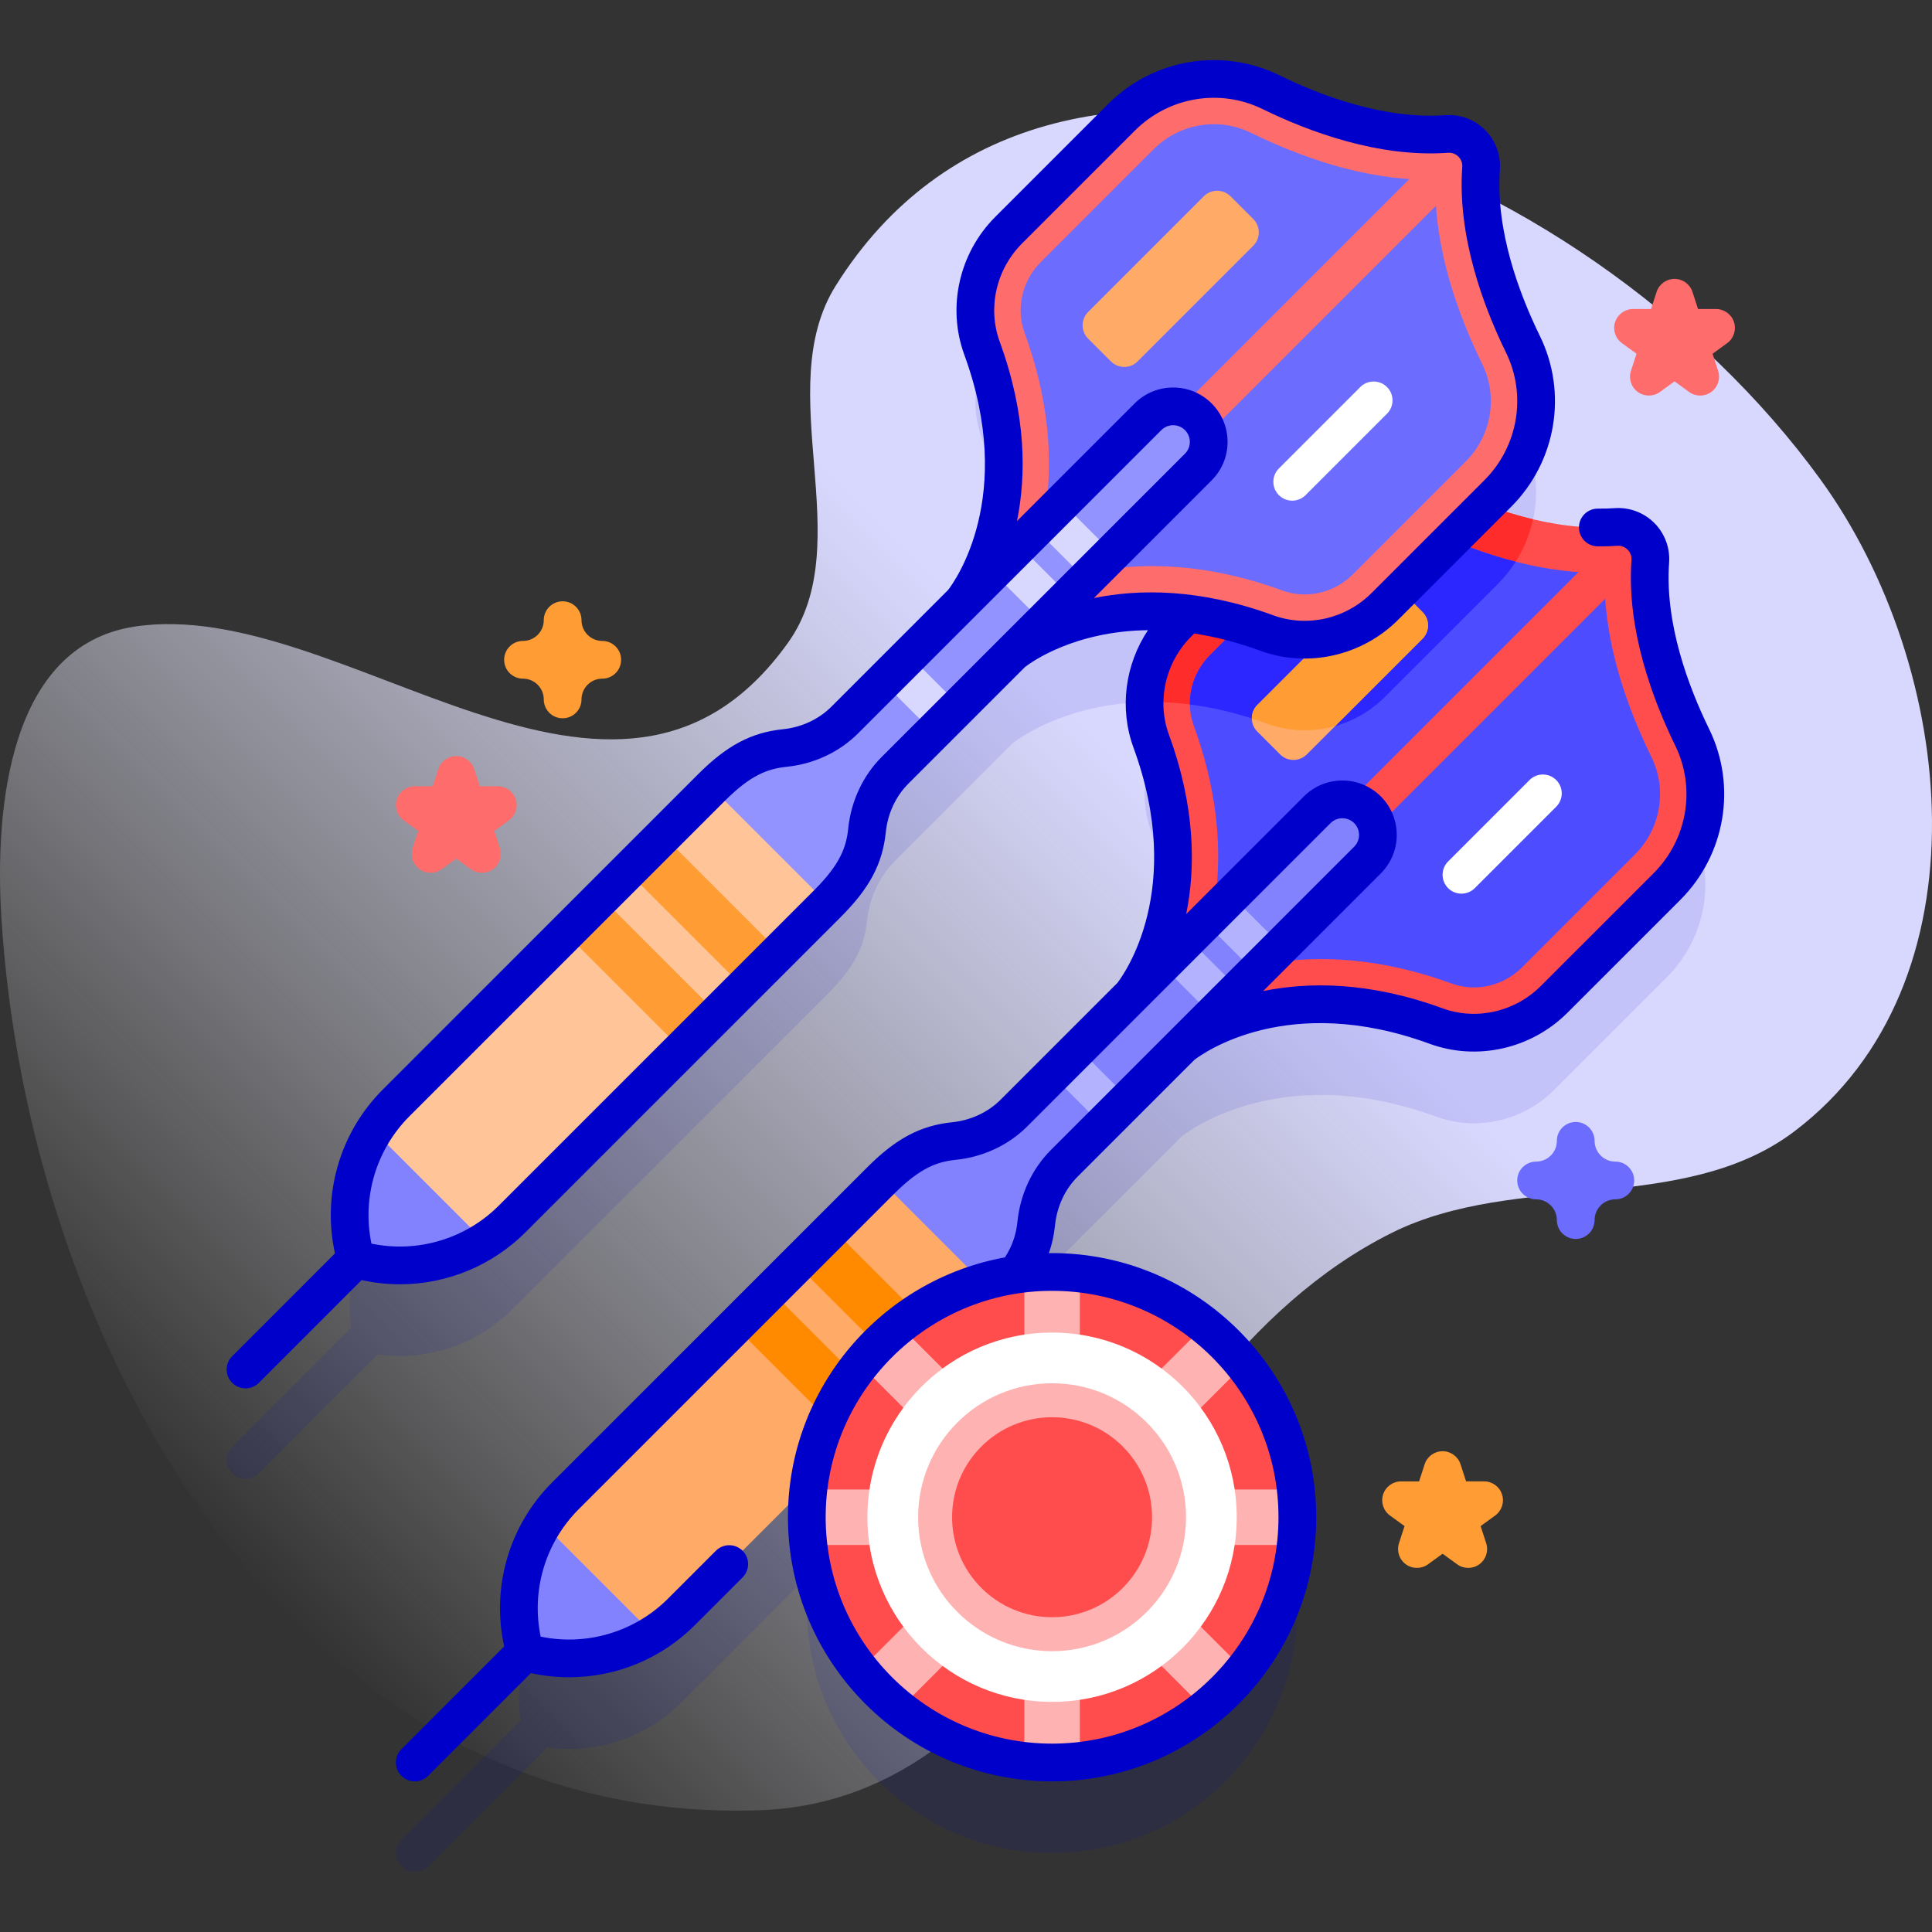 <svg xmlns="http://www.w3.org/2000/svg" xmlns:xlink="http://www.w3.org/1999/xlink" id="Capa_1" height="512" viewBox="0 0 512 512" width="512"><rect x="0" y="0" width="512" height="512" fill="#333333" stroke="none"/><linearGradient id="SVGID_1_" gradientUnits="userSpaceOnUse" x1="66.233" x2="421.8" y1="418.026" y2="62.459"><stop offset="0" stop-color="#fff" stop-opacity="0"></stop><stop offset=".262" stop-color="#ededff" stop-opacity=".416"></stop><stop offset=".629" stop-color="#d8d8ff"></stop></linearGradient><g><g><path d="m482.454 127.088c-63.255-87.25-204.303-141.828-260.96-51.399-17.321 27.645 6.261 68.162-12.65 94.623-45.621 63.834-117.915-12.765-173.239-4.249-33.135 5.101-37.023 47.882-35.252 76.923 6.81 111.686 76.307 241.232 201.083 236.74 37.277-1.342 63.294-26.306 81.881-56.92 21.94-36.135 46.652-76.709 85.495-96.075 33.119-16.512 77.175-4.564 106.688-26.89 51.866-39.235 43.141-122.839 6.954-172.753z" fill="url(#SVGID_1_)"></path></g><g><g><path d="m448.444 219.387c-6.246-12.763-12.303-29.865-11.101-46.627.372-5.178-3.928-9.477-9.105-9.105-11.835.849-23.832-1.926-34.359-5.827l3.047-3.047c10.417-10.417 13.149-26.31 6.673-39.543-6.246-12.763-12.303-29.865-11.101-46.627.372-5.178-3.928-9.477-9.105-9.105-16.762 1.203-33.864-4.855-46.627-11.101-13.233-6.476-29.126-3.744-39.543 6.673l-29.906 29.906c-8.198 8.198-11.056 20.419-7.072 31.307 15.46 42.247-5.237 67.378-5.24 67.382l-31.142 31.142c-4.266 4.266-9.907 6.805-15.909 7.422-6.506.669-12.059 3.12-19.389 10.45l-83.584 83.584c-9.414 9.414-13.726 22.629-11.908 35.589l-31.536 31.536c-1.953 1.953-1.953 5.119 0 7.071.977.976 2.256 1.464 3.536 1.464 1.279 0 2.559-.488 3.536-1.464l31.536-31.536c12.96 1.818 26.175-2.494 35.589-11.908l83.584-83.584c7.33-7.33 9.781-12.883 10.45-19.389.617-6.002 3.156-11.643 7.422-15.909l31.14-31.141c.003-.003 16.936-13.924 46.349-10.384l-2.518 2.518c-8.198 8.198-11.056 20.419-7.072 31.307 15.461 42.25-5.241 67.383-5.241 67.383l-31.141 31.141c-4.266 4.266-9.907 6.805-15.909 7.422-6.506.669-12.059 3.12-19.389 10.45l-83.584 83.584c-9.414 9.414-13.726 22.629-11.908 35.589l-31.536 31.536c-1.953 1.953-1.953 5.119 0 7.071.977.976 2.256 1.464 3.536 1.464s2.559-.488 3.536-1.464l31.536-31.536c12.96 1.818 26.175-2.494 35.589-11.908l33.835-33.835c-.385 2.862-.602 5.776-.602 8.743 0 35.898 29.102 65 65 65s65-29.102 65-65-29.102-65-65-65c-3.256 0-6.453.246-9.581.709 3.484-4.714 4.901-8.907 5.382-13.591.617-6.002 3.156-11.643 7.422-15.909l31.141-31.141s25.133-20.702 67.383-5.24c10.888 3.984 23.109 1.126 31.307-7.072l29.906-29.906c10.417-10.419 13.148-26.312 6.673-39.544z" fill="#0000cb" opacity=".1"></path><g><g><g><g><path d="m299.849 263.823 13.326 13.326s25.133-20.702 67.382-5.241c10.888 3.984 23.109 1.126 31.307-7.072l29.906-29.906c10.417-10.417 13.149-26.31 6.673-39.543-6.246-12.763-12.303-29.865-11.101-46.627.372-5.178-3.928-9.477-9.105-9.105-16.762 1.203-33.864-4.855-46.627-11.101-13.233-6.476-29.126-3.744-39.543 6.673l-29.906 29.906c-8.198 8.198-11.056 20.419-7.072 31.307 15.462 42.25-5.24 67.383-5.24 67.383z" fill="#ff4d4d"></path><path d="m396.925 154.781c4.817-4.817 7.968-10.811 9.347-17.165-9.032-2.138-17.526-5.569-24.662-9.062-13.233-6.476-29.126-3.744-39.543 6.673l-29.906 29.906c-5.65 5.65-8.762 13.21-8.847 20.928 9.214-.234 20.071 1.186 32.398 5.698 10.888 3.984 23.109 1.126 31.307-7.072z" fill="#ff2c2c"></path><path d="m425.199 151.798c-.273 14.967 3.912 31.382 12.466 48.863 4.207 8.595 2.447 18.957-4.38 25.783l-29.906 29.906c-4.95 4.95-12.289 6.633-18.698 4.289-32.837-12.017-57.115-4.747-69.629 1.416l-.109-.109c6.163-12.514 13.433-36.793 1.415-69.63-2.344-6.407-.661-13.747 4.289-18.697l29.906-29.906c6.826-6.826 17.187-8.586 25.783-4.379 17.482 8.553 33.897 12.738 48.863 12.464z" fill="#4d4dff"></path><path d="m396.925 154.781c1.819-1.819 3.399-3.807 4.737-5.918-8.145-2.082-16.603-5.261-25.327-9.53-8.596-4.207-18.957-2.447-25.783 4.379l-29.906 29.906c-3.541 3.541-5.399 8.306-5.318 13.078 6.253.799 13.056 2.382 20.384 5.063 10.888 3.984 23.109 1.126 31.307-7.072z" fill="#2c27ff"></path></g><g><path d="m337.685 232.246 92.511-92.511c3.627.573 6.498 3.444 7.071 7.071l-92.511 92.511c-1.952 1.952-5.119 1.952-7.071 0-1.958-1.958-1.951-5.119 0-7.071z" fill="#ff4d4d"></path></g></g><path d="m264.161 343.588c7.33-7.33 9.781-12.883 10.45-19.389.617-6.002 3.156-11.643 7.422-15.909l80.368-80.368c3.68-3.68 3.68-9.646 0-13.326-3.68-3.68-9.646-3.68-13.326 0l-80.368 80.368c-4.266 4.266-9.907 6.805-15.909 7.422-6.506.669-12.059 3.12-19.389 10.45l10.5 20.5z" fill="#8282ff"></path><g fill="#b2b2ff"><path d="m324.53 238.071h9.946v18.846h-9.946z" transform="matrix(.707 -.707 .707 .707 -78.495 305.484)"></path><path d="m313.141 249.461h9.946v18.846h-9.946z" transform="matrix(.707 -.707 .707 .707 -89.885 300.766)"></path><path d="m284.025 278.576h9.946v18.846h-9.946z" transform="matrix(.707 -.707 .707 .707 -119.001 288.706)"></path></g><path d="m139.154 437.843c14.721 4.251 30.589.163 41.423-10.671l83.584-83.584-30.752-30.752-83.584 83.584c-10.834 10.835-14.922 26.703-10.671 41.423z" fill="#fa6"></path><path d="m143.927 403.862c-6.266 10.014-8.132 22.351-4.773 33.981 11.63 3.359 23.967 1.493 33.981-4.773z" fill="#8282ff"></path><path d="m209.543 339.012h43.49v13.396h-43.49z" fill="#ff8a00" transform="matrix(-.707 -.707 .707 -.707 150.379 753.708)"></path><path d="m193.142 355.413h43.49v13.396h-43.49z" fill="#ff8a00" transform="matrix(-.707 -.707 .707 -.707 110.784 770.109)"></path><g><path d="m370.941 156.165 6.035 6.035c1.953 1.953 1.953 5.118 0 7.071l-30.657 30.657c-1.953 1.953-5.118 1.953-7.071 0l-6.035-6.035c-1.953-1.953-1.953-5.118 0-7.071l30.657-30.657c1.952-1.953 5.118-1.953 7.071 0z" fill="#fa6"></path><path d="m370.941 156.165c-1.953-1.953-5.118-1.953-7.071 0l-30.657 30.657c-.99.99-1.473 2.29-1.459 3.587 1.304.419 2.62.86 3.959 1.35 5.938 2.173 12.269 2.297 18.131.643l23.132-23.132c1.953-1.953 1.953-5.118 0-7.071z" fill="#ff9c33"></path><g><path d="m412.413 206.716c1.952 1.952 1.952 5.119 0 7.071l-21.578 21.578c-1.952 1.952-5.119 1.952-7.071 0s-1.952-5.119 0-7.071l21.578-21.578c1.952-1.952 5.118-1.952 7.071 0z" fill="#fff"></path></g></g></g><g><g><g><path d="m255.004 159.674 13.326 13.326s25.133-20.702 67.382-5.241c10.888 3.984 23.109 1.126 31.307-7.072l29.906-29.906c10.417-10.417 13.149-26.31 6.673-39.543-6.246-12.763-12.303-29.865-11.101-46.627.372-5.178-3.928-9.477-9.105-9.105-16.762 1.203-33.864-4.855-46.627-11.101-13.233-6.476-29.126-3.744-39.543 6.673l-29.906 29.906c-8.198 8.198-11.056 20.419-7.072 31.307 15.462 42.25-5.24 67.383-5.24 67.383z" fill="#ff6c6c"></path><path d="m380.354 47.649c-.273 14.967 3.912 31.382 12.466 48.863 4.207 8.595 2.447 18.957-4.38 25.783l-29.906 29.906c-4.95 4.95-12.289 6.633-18.698 4.289-32.837-12.017-57.115-4.747-69.629 1.416l-.109-.109c6.163-12.514 13.433-36.793 1.415-69.63-2.344-6.407-.661-13.747 4.289-18.697l29.906-29.906c6.826-6.826 17.187-8.586 25.783-4.379 17.482 8.553 33.897 12.738 48.863 12.464z" fill="#6c6cff"></path></g><g><path d="m292.84 128.098 92.511-92.511c3.627.573 6.498 3.444 7.071 7.071l-92.511 92.511c-1.952 1.952-5.12 1.952-7.071 0-1.958-1.959-1.951-5.12 0-7.071z" fill="#ff6c6c"></path></g></g><path d="m94.309 333.695c14.721 4.251 30.589.163 41.423-10.671l83.584-83.584c7.33-7.33 9.78-12.883 10.45-19.389.617-6.002 3.156-11.643 7.422-15.909l80.368-80.368c3.68-3.68 3.68-9.646 0-13.326-3.68-3.68-9.646-3.68-13.326 0l-80.368 80.368c-4.266 4.266-9.907 6.805-15.909 7.422-6.506.669-12.059 3.12-19.389 10.45l-83.584 83.584c-10.834 10.834-14.922 26.702-10.671 41.423z" fill="#9393ff"></path><g fill="#d8d8ff"><path d="m279.686 133.922h9.946v18.846h-9.946z" transform="matrix(.707 -.707 .707 .707 -17.986 243.269)"></path><path d="m268.296 145.312h9.946v18.846h-9.946z" transform="matrix(.707 -.707 .707 .707 -29.375 238.551)"></path><path d="m239.18 174.428h9.946v18.846h-9.946z" transform="matrix(.707 -.707 .707 .707 -58.491 226.491)"></path></g><path d="m94.309 333.695c14.721 4.251 30.589.163 41.423-10.671l83.584-83.584-30.752-30.752-83.584 83.584c-10.834 10.834-14.922 26.702-10.671 41.423z" fill="#ffc498"></path><path d="m99.083 299.714c-6.266 10.014-8.132 22.351-4.773 33.981 11.63 3.359 23.967 1.493 33.981-4.773z" fill="#8282ff"></path><path d="m164.698 234.863h43.49v13.396h-43.49z" fill="#ff9c33" transform="matrix(-.707 -.707 .707 -.707 147.469 544.205)"></path><path d="m148.297 251.264h43.49v13.396h-43.49z" fill="#ff9c33" transform="matrix(-.707 -.707 .707 -.707 107.873 560.606)"></path><g><path d="m326.096 52.016 6.035 6.035c1.953 1.953 1.953 5.118 0 7.071l-30.657 30.657c-1.953 1.953-5.118 1.953-7.071 0l-6.035-6.035c-1.953-1.953-1.953-5.118 0-7.071l30.657-30.657c1.952-1.953 5.118-1.953 7.071 0z" fill="#fa6"></path><g><path d="m367.568 102.567c1.952 1.952 1.952 5.119 0 7.071l-21.578 21.578c-1.952 1.952-5.119 1.952-7.071 0s-1.952-5.119 0-7.071l21.578-21.578c1.952-1.952 5.119-1.952 7.071 0z" fill="#fff"></path></g></g></g></g><g><g><g><circle cx="278.81" cy="402.081" fill="#ff4d4d" r="65"></circle><path d="m329.665 361.623c-3.064-3.846-6.552-7.334-10.397-10.397l-33.106 33.106v-46.825c-2.415-.272-4.865-.425-7.352-.425s-4.938.153-7.352.425v46.825l-33.106-33.106c-3.846 3.064-7.334 6.552-10.397 10.397l33.106 33.106h-46.825c-.272 2.415-.425 4.865-.425 7.352s.153 4.938.425 7.352h46.825l-33.106 33.106c3.064 3.846 6.552 7.334 10.397 10.397l33.106-33.106v46.825c2.414.272 4.865.425 7.352.425s4.938-.153 7.352-.425v-46.825l33.106 33.106c3.846-3.064 7.334-6.552 10.398-10.397l-33.106-33.106h46.825c.272-2.414.425-4.865.425-7.352s-.153-4.938-.425-7.352h-46.825z" fill="#ffb2b2"></path><circle cx="278.81" cy="402.081" fill="#fff" r="48.936"></circle><circle cx="278.81" cy="402.081" fill="#ffb2b2" r="35.5"></circle><circle cx="278.81" cy="402.081" fill="#ff4d4d" r="26.5"></circle><path d="m452.935 193.189c-5.477-11.193-11.763-27.925-10.604-44.071.281-3.916-1.149-7.753-3.923-10.527s-6.612-4.201-10.527-3.923c-1.308.094-2.705.132-4.407.12-.012 0-.024 0-.036 0-2.745 0-4.979 2.215-4.999 4.965-.019 2.761 2.204 5.016 4.965 5.035 1.971.014 3.618-.033 5.193-.146 1.389-.106 2.316.596 2.74 1.02s1.121 1.344 1.02 2.741c-1.318 18.369 5.579 36.884 11.597 49.183 5.521 11.281 3.224 24.869-5.717 33.81l-29.909 29.904c-6.869 6.87-17.095 9.188-26.053 5.912-19.457-7.12-35.519-7.015-47.524-4.57l31.185-31.185c5.623-5.624 5.623-14.774 0-20.397s-14.774-5.623-20.397 0l-31.186 31.186c2.445-12.005 2.551-28.068-4.569-47.525-3.278-8.957-.957-19.184 5.912-26.052l.784-.784c5.405.828 11.247 2.276 17.514 4.569 12.598 4.611 26.949 1.38 36.561-8.231l29.906-29.906c11.962-11.962 15.028-30.158 7.629-45.277-5.478-11.192-11.763-27.924-10.604-44.071.281-3.916-1.149-7.752-3.923-10.527-2.774-2.774-6.612-4.198-10.527-3.923-16.142 1.158-32.878-5.127-44.071-10.604-15.117-7.397-33.313-4.333-45.277 7.629l-29.906 29.906c-9.611 9.611-12.842 23.961-8.231 36.561 13.756 37.591-2.564 60.111-4.285 62.333l-30.937 30.937c-3.349 3.349-7.925 5.474-12.886 5.984-8.333.857-14.826 4.301-22.413 11.888l-83.584 83.584c-11.407 11.407-16.125 27.809-12.676 43.428l-27.233 27.233c-1.953 1.953-1.953 5.119 0 7.071.977.976 2.256 1.464 3.536 1.464s2.559-.488 3.536-1.464l27.232-27.232c3.362.742 6.759 1.111 10.136 1.111 12.312 0 24.341-4.836 33.293-13.788l83.584-83.584c7.586-7.586 11.03-14.08 11.888-22.413.51-4.96 2.635-9.537 5.984-12.885l30.933-30.933c1.599-1.236 13.047-9.507 32.563-9.74-6.077 9.142-7.636 20.743-3.826 31.155 13.751 37.578-2.552 60.095-4.283 62.331l-30.94 30.94c-3.349 3.349-7.924 5.474-12.885 5.984-8.333.856-14.826 4.301-22.413 11.888l-83.584 83.584c-11.407 11.407-16.125 27.808-12.676 43.427l-27.233 27.233c-1.953 1.953-1.953 5.119 0 7.071.977.976 2.256 1.464 3.536 1.464s2.559-.488 3.536-1.464l27.232-27.232c3.362.742 6.759 1.111 10.137 1.111 12.312-.001 24.341-4.836 33.292-13.788l12.674-12.675c1.953-1.953 1.953-5.119 0-7.071s-5.118-1.952-7.071 0l-12.674 12.675c-8.877 8.877-21.593 12.615-33.763 10.082-2.532-12.168 1.206-24.886 10.083-33.763l83.584-83.584c6.802-6.802 11.305-8.491 16.364-9.012 7.241-.745 13.965-3.891 18.934-8.86l80.368-80.368c1.724-1.724 4.53-1.725 6.255 0 1.725 1.724 1.725 4.53 0 6.255l-80.368 80.368c-4.969 4.969-8.115 11.693-8.86 18.933-.37 3.598-1.384 6.513-3.324 9.533-32.653 5.912-57.504 34.529-57.504 68.861 0 38.598 31.402 70 70 70s70-31.402 70-70-31.402-70-70-70c-.287 0-.569.018-.855.022.82-2.321 1.358-4.745 1.63-7.392.51-4.96 2.635-9.536 5.984-12.885l30.936-30.936c2.305-1.781 24.811-18.017 62.334-4.287 12.596 4.61 26.949 1.38 36.561-8.231l29.907-29.906c11.958-11.966 15.023-30.16 7.625-45.279zm-219.282 7.416c-4.969 4.969-8.116 11.693-8.86 18.933-.521 5.061-2.21 9.563-9.012 16.365l-83.584 83.584c-8.877 8.878-21.593 12.616-33.763 10.083-2.533-12.169 1.206-24.886 10.083-33.763l83.584-83.584c6.802-6.802 11.304-8.491 16.364-9.012 7.24-.744 13.964-3.891 18.934-8.86l80.368-80.368c.835-.835 1.946-1.295 3.127-1.295 1.182 0 2.292.46 3.128 1.296.835.835 1.295 1.946 1.295 3.127s-.46 2.292-1.296 3.127zm87.438-73.296c2.725-2.724 4.225-6.346 4.225-10.199s-1.5-7.474-4.225-10.199c-5.624-5.623-14.773-5.624-20.397 0l-31.186 31.186c2.445-12.005 2.551-28.067-4.569-47.525-3.278-8.958-.958-19.184 5.912-26.053l29.906-29.906c8.94-8.942 22.528-11.241 33.81-5.718 12.298 6.018 30.818 12.914 49.182 11.597 1.39-.105 2.317.596 2.741 1.02s1.12 1.343 1.02 2.74c-1.318 18.371 5.579 36.885 11.597 49.183 5.521 11.282 3.224 24.869-5.718 33.81l-29.906 29.906c-6.869 6.869-17.096 9.189-26.053 5.912-19.457-7.121-35.52-7.015-47.525-4.569zm17.719 274.772c0 33.084-26.916 60-60 60s-60-26.916-60-60 26.916-60 60-60 60 26.916 60 60z" fill="#0000cb"></path></g></g></g></g><g><path d="m149.104 190.352c-2.761 0-5-2.239-5-5 0-3.033-2.467-5.5-5.5-5.5-2.761 0-5-2.239-5-5s2.239-5 5-5c3.033 0 5.5-2.467 5.5-5.5 0-2.761 2.239-5 5-5s5 2.239 5 5c0 3.033 2.467 5.5 5.5 5.5 2.761 0 5 2.239 5 5s-2.239 5-5 5c-3.033 0-5.5 2.467-5.5 5.5 0 2.761-2.239 5-5 5z" fill="#ff9c33"></path></g><g><path d="m417.584 328.336c-2.761 0-5-2.239-5-5 0-3.033-2.467-5.5-5.5-5.5-2.761 0-5-2.239-5-5s2.239-5 5-5c3.033 0 5.5-2.467 5.5-5.5 0-2.761 2.239-5 5-5s5 2.239 5 5c0 3.033 2.467 5.5 5.5 5.5 2.761 0 5 2.239 5 5s-2.239 5-5 5c-3.033 0-5.5 2.467-5.5 5.5 0 2.761-2.239 5-5 5z" fill="#6c6cff"></path></g><g><path d="m450.569 104.831c-1.031 0-2.062-.318-2.939-.955l-3.859-2.804-3.859 2.804c-1.752 1.273-4.125 1.273-5.878 0-1.752-1.273-2.486-3.53-1.816-5.59l1.474-4.538-3.859-2.804c-1.752-1.273-2.486-3.53-1.816-5.59s2.589-3.455 4.755-3.455h4.771l1.474-4.537c.669-2.06 2.589-3.455 4.755-3.455s4.086 1.395 4.755 3.455l1.473 4.537h4.771c2.166 0 4.086 1.395 4.755 3.455s-.064 4.317-1.816 5.59l-3.859 2.804 1.474 4.538c.669 2.06-.064 4.317-1.816 5.59-.878.637-1.909.955-2.94.955z" fill="#ff6c6c"></path></g><g><path d="m127.715 231.299c-1.031 0-2.062-.318-2.939-.955l-3.859-2.804-3.859 2.804c-1.753 1.272-4.125 1.273-5.878 0-1.752-1.273-2.486-3.53-1.816-5.59l1.474-4.537-3.859-2.804c-1.752-1.273-2.486-3.53-1.816-5.59s2.589-3.455 4.755-3.455h4.771l1.474-4.537c.669-2.06 2.589-3.455 4.755-3.455s4.086 1.395 4.755 3.455l1.474 4.537h4.771c2.166 0 4.086 1.395 4.755 3.455s-.064 4.317-1.816 5.59l-3.859 2.804 1.474 4.537c.669 2.06-.064 4.317-1.816 5.59-.878.637-1.91.955-2.941.955z" fill="#ff6c6c"></path></g><g><path d="m389.098 415.513c-1.032 0-2.062-.318-2.939-.955l-3.859-2.804-3.86 2.804c-1.753 1.273-4.125 1.273-5.878 0-1.752-1.273-2.486-3.53-1.816-5.59l1.475-4.537-3.859-2.803c-1.752-1.273-2.486-3.53-1.816-5.59s2.589-3.455 4.755-3.455h4.771l1.474-4.538c.669-2.06 2.589-3.455 4.755-3.455 2.166 0 4.086 1.395 4.755 3.455l1.474 4.537h4.771c2.166 0 4.086 1.395 4.755 3.455s-.064 4.317-1.817 5.59l-3.859 2.804 1.475 4.537c.669 2.06-.064 4.317-1.816 5.59-.878.637-1.91.955-2.941.955z" fill="#ff9c33"></path></g></g></g></svg>